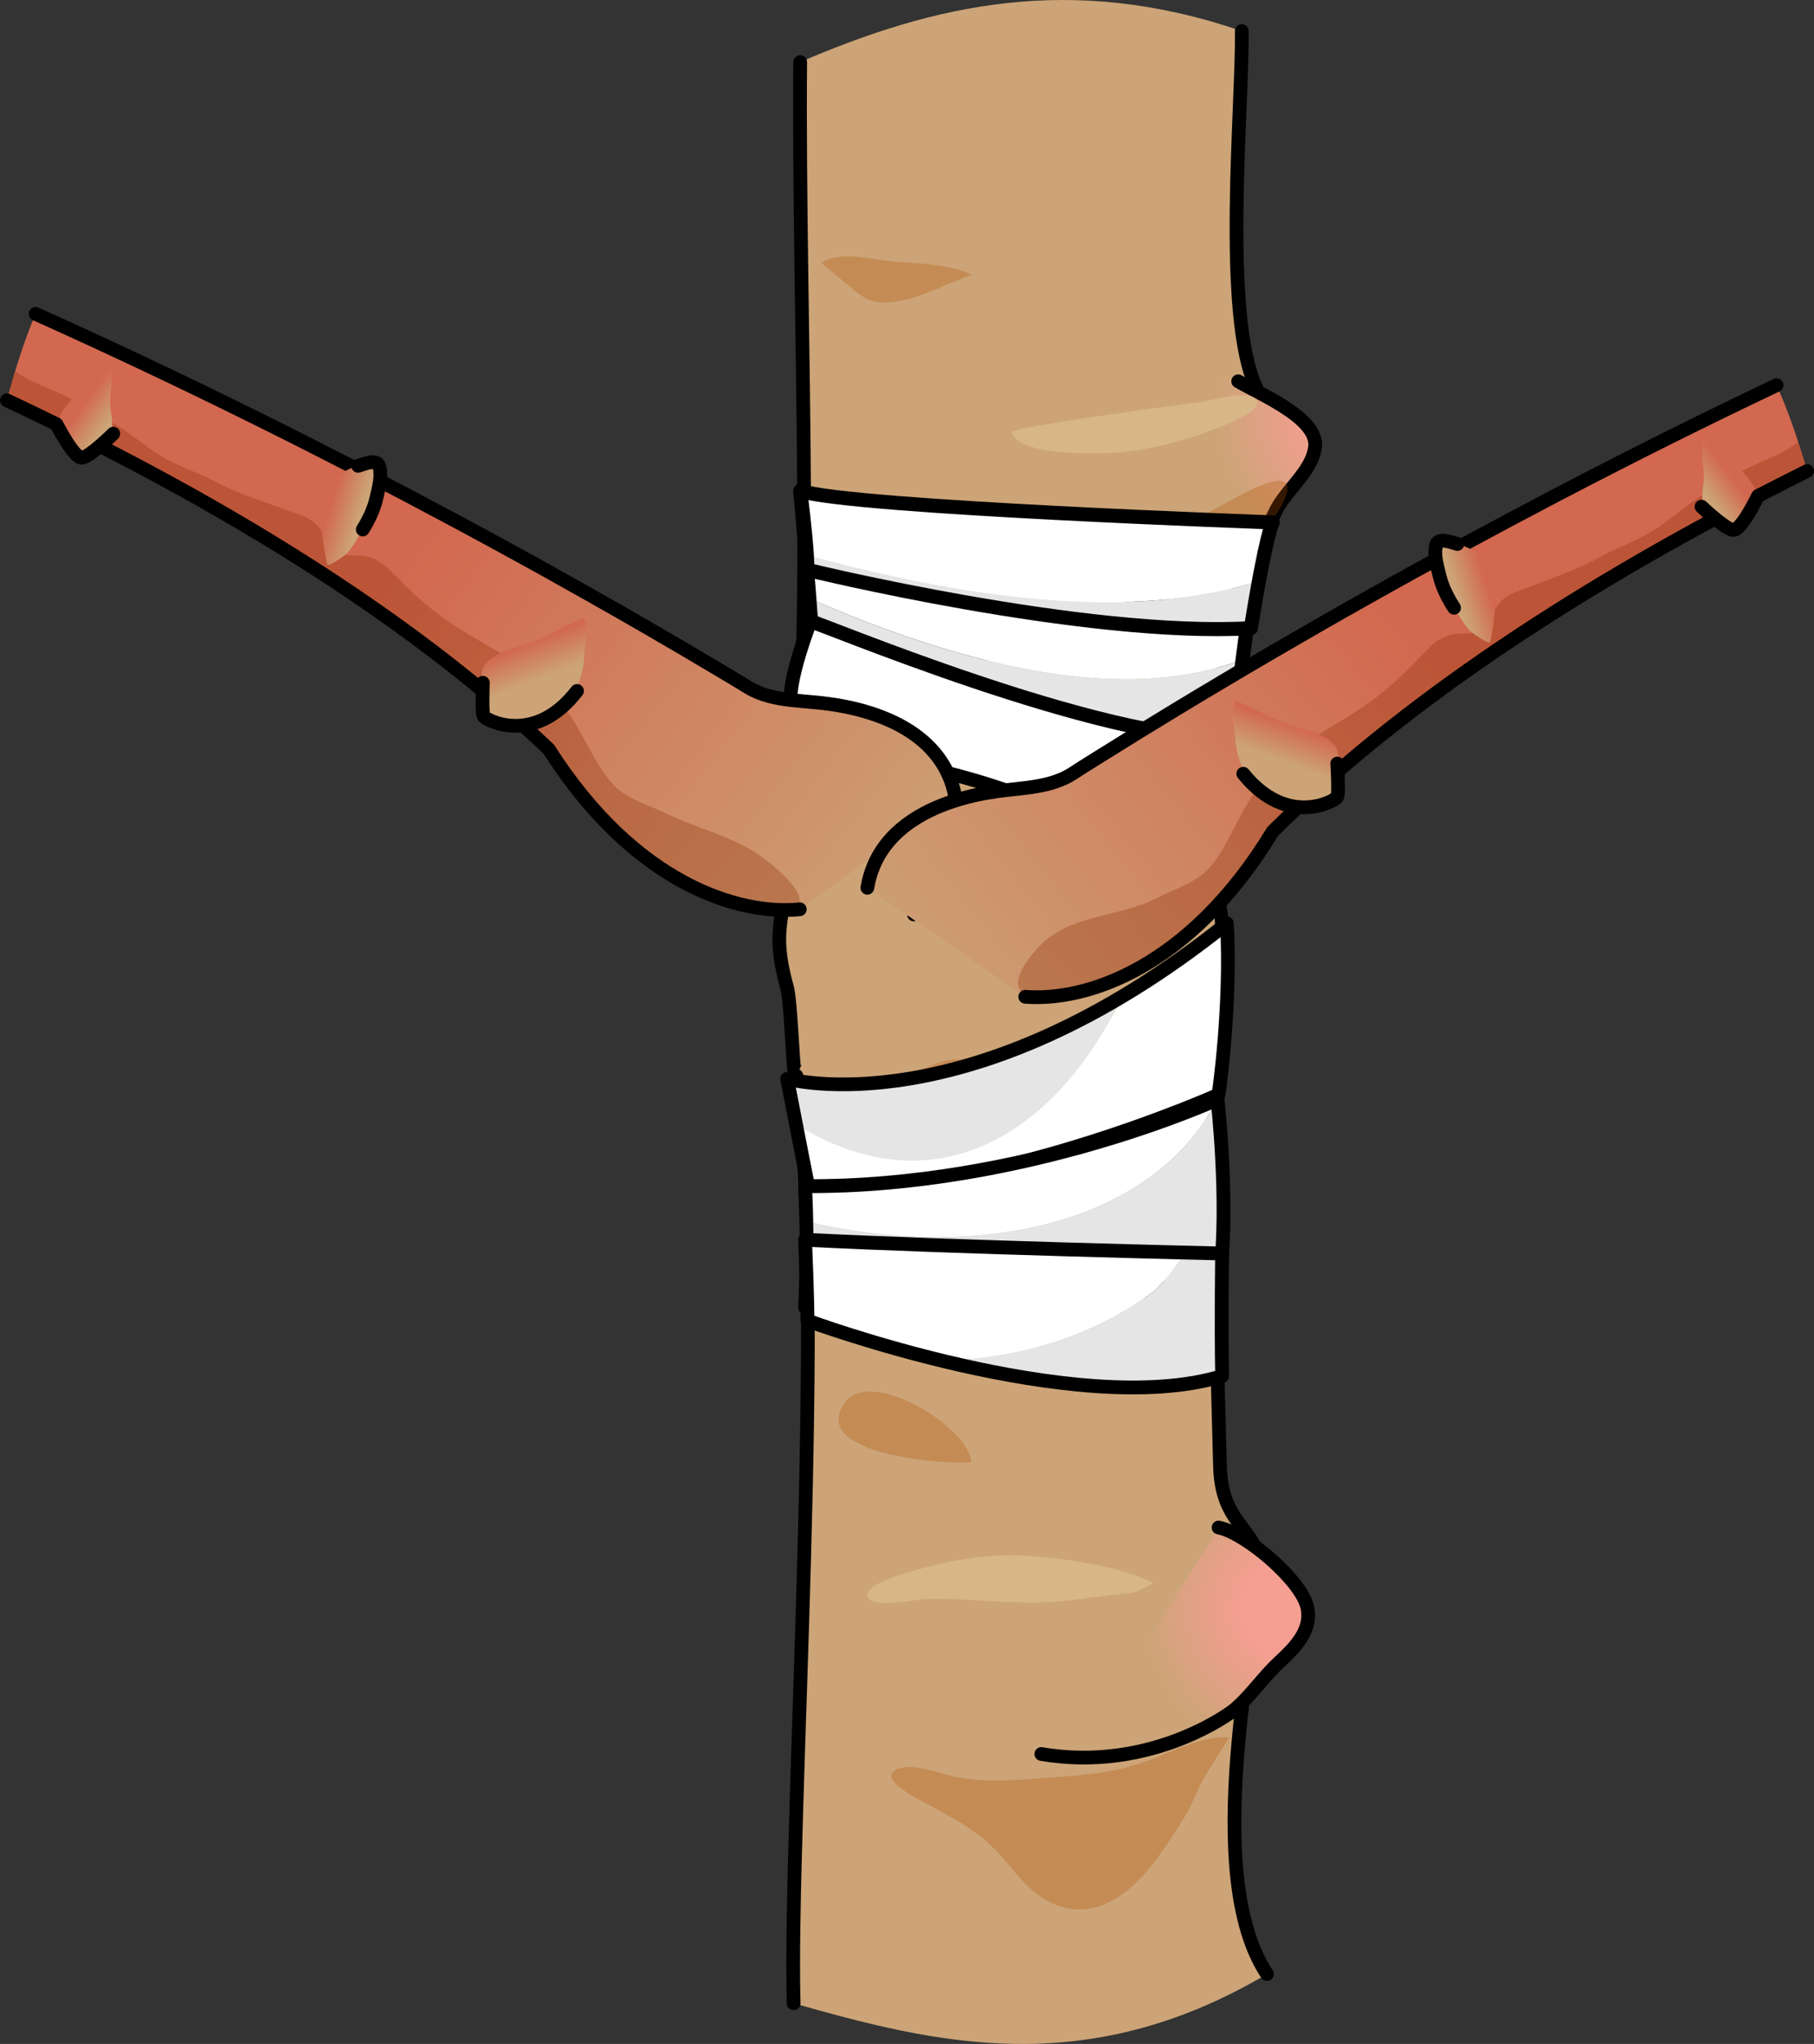 <?xml version="1.0" encoding="utf-8"?>
<!-- Generator: Adobe Illustrator 16.0.0, SVG Export Plug-In . SVG Version: 6.00 Build 0)  -->
<!DOCTYPE svg PUBLIC "-//W3C//DTD SVG 1.1//EN" "http://www.w3.org/Graphics/SVG/1.1/DTD/svg11.dtd">
<svg version="1.1" id="Layer_1" xmlns="http://www.w3.org/2000/svg" xmlns:xlink="http://www.w3.org/1999/xlink" x="0px" y="0px"
	 width="198.235px" height="223.288px" viewBox="0 0 198.235 223.288" enable-background="new 0 0 198.235 223.288"
	 xml:space="preserve">
<rect x="0" y="0" width="198.235" height="223.288" fill="#333333" stroke="none"/>
<g>
	<g>
		<g>
			<g>
				<path fill="#CCA477" d="M135.787,62.832c2.158-8.493,5.652-11.402,1.472-20.522c-3.701-8.072-1.43-30.993-1.56-38.918
					C116.993-3,102.052,0.505,87.443,6.779c-0.238,29.303,1.867,68.532-1.438,85.783c0.23,7.624-2.011,8.063,0,15.306
					c0.401,1.443,0.592,7.862,0.874,9.896c8.156-5.979,22.457-16.931,44.898-32.112C132.34,79.958,134.248,68.883,135.787,62.832z"
					/>
				
					<path fill="none" stroke="#000000" stroke-width="1.5" stroke-linecap="round" stroke-linejoin="round" stroke-miterlimit="10" d="
					M87.443,6.779c-0.238,29.303,1.867,68.532-1.438,85.783c0.23,7.624-2.011,8.063,0,15.306c0.401,1.443,0.592,7.862,0.874,9.896
					c8.156-5.979,22.457-16.931,44.898-32.112c0.562-5.694,2.47-16.769,4.009-22.82c2.158-8.493,5.652-11.402,1.472-20.522
					c-3.701-8.072-1.43-30.993-1.56-38.918"/>
				<radialGradient id="SVGID_1_" cx="148.673" cy="45.313" r="35.168" gradientUnits="userSpaceOnUse">
					<stop  offset="0.143" style="stop-color:#F59E92"/>
					<stop  offset="0.458" style="stop-color:#CCA477"/>
				</radialGradient>
				<path fill="url(#SVGID_1_)" d="M135.787,62.832c-0.374-1.377,2.929-5.388,3.456-6.649c1.055-2.52,4.135-4.577,4.467-7.352
					c0.374-3.138-5.89-5.699-8.4-7.18c-1.904-1.124-6.207-2.465-5.891,1.313c0.087,1.043,1.225,2.111,1.65,3.039
					c0.6,1.306,0.888,2.753,1.264,4.136C133.484,54.369,134.617,58.605,135.787,62.832z"/>
				
					<path fill="none" stroke="#000000" stroke-width="1.5" stroke-linecap="round" stroke-linejoin="round" stroke-miterlimit="10" d="
					M135.787,62.832c-0.374-1.377,2.929-5.388,3.456-6.649c1.055-2.52,4.135-4.577,4.467-7.352c0.374-3.138-5.89-5.699-8.4-7.18"/>
				<path opacity="0.3" fill="#B35100" d="M106.607,63.742c2.396,1.056,4.783,2.284,6.82,3.946c1.365,1.115,2.428,2.592,3.98,3.402
					c4.764,2.486,9.146-1.573,12.469-4.568c3.686-3.324,6.516-5.861,9.414-10.074c1.972-2.866,2.33-5.076-1.828-3.287
					c-3.207,1.381-5.725,3.462-9.22,4.18c-5.472,1.125-11.13,0.313-16.591-0.476c-3.135-0.453-6.279-0.89-9.43-1.183
					c-1.037-0.096-4.297-0.784-5.227-0.123C93.908,57.753,105.206,63.125,106.607,63.742z"/>
				<path fill="#D8B687" d="M131.179,43.925c1.256-0.153,5.075-1.38,6.042-0.329c1.195,1.303-4.229,3.184-4.992,3.471
					c-3.882,1.462-8.262,2.49-12.451,2.451c-1.973-0.019-8.426,0.06-9.221-2.279C110.359,46.656,129.394,44.144,131.179,43.925z"/>
				<path opacity="0.3" fill="#B35100" d="M89.764,28.74c1.668-1.394,5.828-0.369,7.806-0.175c2.817,0.278,6.097,0.191,8.673,1.482
					c-3.164,0.966-6.247,3.021-9.652,2.986c-1.461-0.016-2.066-0.419-3.152-1.253C93.05,31.483,89.781,28.725,89.764,28.74z"/>
				<path fill="#F1C3B3" d="M110.7,93.56"/>
			</g>
			
				<path fill="none" stroke="#000000" stroke-width="1.5" stroke-linecap="round" stroke-linejoin="round" stroke-miterlimit="10" d="
				M92.91,83.216c0,0,5.617-2.379,7.53-3.883"/>
		</g>
		<g>
			<g>
				<path fill="#CCA477" d="M137.674,171.135c-0.377-4.379-4.164-4.477-4.35-10.906c-0.299-10.303-0.605-24.27-0.91-48.054
					c-0.065-5.145,2.779-9.434-0.197-16.582c-0.142-2.465,0-5.967,0.391-9.941c-4.796,0-16.183,5.186-22.13,9.293
					c-2.806,1.938-6.525,4.242-10.599,4.955c-13.928,2.437-9.075,10.672-12.853,17.616c3.237,23.348-0.835,82.277-0.297,101.328
					c15.322,4.342,31.857,8.555,51.728-3.193C131.18,204.692,137.256,178.922,137.674,171.135z"/>
				<path opacity="0.3" fill="#B35100" d="M134.324,189.818c-2.853-0.278-6.529,1.677-9.218,2.64
					c-4.268,1.524-8.087,1.523-12.514,1.882c-2.742,0.223-5.438,0.313-8.143-0.224c-1.599-0.316-4.254-1.402-5.877-1.006
					c-3.217,0.784,1.063,3.07,2.156,3.656c3.073,1.642,6.057,3.105,8.448,5.755c1.576,1.744,3.003,3.79,5.038,4.988
					c4.27,2.512,8.197,0.323,11.105-3.086c1.513-1.771,2.752-3.749,4.002-5.71c0.953-1.49,1.486-3.197,2.385-4.714
					C131.952,193.586,134.302,189.816,134.324,189.818z"/>
				
					<path fill="none" stroke="#000000" stroke-width="1.5" stroke-linecap="round" stroke-linejoin="round" stroke-miterlimit="10" d="
					M87.026,117.516c3.237,23.348-0.835,82.277-0.297,101.328"/>
				
					<path fill="none" stroke="#000000" stroke-width="1.5" stroke-linecap="round" stroke-linejoin="round" stroke-miterlimit="10" d="
					M138.457,215.651c-7.277-10.959-1.201-36.729-0.783-44.516c-0.377-4.379-4.164-4.477-4.35-10.906
					c-0.299-10.303-0.605-24.27-0.91-48.054c-0.065-5.145,2.779-9.434-0.197-16.582c-0.142-2.465,0-5.967,0.391-9.941
					c-4.796,0-16.183,5.186-22.13,9.293c-2.806,1.938-6.525,4.242-10.599,4.955"/>
				<path fill="#D8B687" d="M113.362,98.804c-0.963,0.666-1.924,1.336-2.885,2.004c2.689,1.813,7.438,5,7.571,4.455
					C118.664,102.775,115.818,100.232,113.362,98.804z"/>
				<radialGradient id="SVGID_2_" cx="140.971" cy="175.798" r="35.586" gradientUnits="userSpaceOnUse">
					<stop  offset="0.143" style="stop-color:#F59E92"/>
					<stop  offset="0.458" style="stop-color:#CCA477"/>
				</radialGradient>
				<path fill="url(#SVGID_2_)" d="M133.168,166.87c2.879,0.551,9.108,5.768,9.711,8.78c0.513,2.562-1.493,4.45-3.185,6.033
					c-1.75,1.638-3.111,3.717-4.901,5.172c-4.325,3.515-11.987,7.543-17.705,5.948"/>
				
					<path fill="none" stroke="#000000" stroke-width="1.5" stroke-linecap="round" stroke-linejoin="round" stroke-miterlimit="10" d="
					M133.168,166.87c2.879,0.551,9.108,5.768,9.711,8.78c0.513,2.562-1.493,4.45-3.185,6.033c-1.75,1.638-3.111,3.717-4.901,5.172
					c0,0-8.779,6.83-20.998,4.758"/>
				<path fill="#D8B687" d="M123.964,173.991c-3.428,0.266-6.808,0.965-10.281,1.061c-4.248,0.117-8.468-0.537-12.706-0.344
					c-1.264,0.059-5.166,0.992-6.05-0.129c-1.093-1.391,4.459-2.854,5.241-3.082c3.982-1.164,8.428-1.857,12.602-1.5
					c4.191,0.359,9.512,1.066,13.297,2.943"/>
				<path opacity="0.3" fill="#B35100" d="M106.146,159.649c-0.37-3.807-11.099-10.418-13.889-6.348
					C88.053,159.434,106.195,160.151,106.146,159.649z"/>
				<path opacity="0.3" fill="#B35100" d="M122.663,136.627c-1.189,0.117-2.374,2.279-3.378,2.912
					c-1.839,1.16-5.615,1.395-7.773,1.1C112.258,137.618,120.115,136.881,122.663,136.627z"/>
				<path opacity="0.3" fill="#B35100" d="M116.019,116.528c-0.217,0.063-0.377,0.115-0.46,0.152
					c-1.942,0.891-4.055,0.92-6.165,0.627c-1.791-0.248-3.461-1.762-5.294-1.568c-1.615,0.172-3.064,1.074-4.596,1.566
					c-1.585,0.51-3.112,0.414-4.757,0.479c-0.375,0.014-1.367-0.133-1.636,0.119c-1.151,1.08,2.999,1.02,3.436,1.371
					c0.635,0.51,0.36,0.956,0.502,1.37c1.072,3.143,4.022,7.709,7.649,8.115c3.008,0.338,3.791-0.979,5.359-3.346
					c1.44-2.172,2.897-4.652,5.269-5.821c2.155-1.061,4.968-1.768,5.975-4.215C121.346,115.27,117.453,116.116,116.019,116.528z"/>
			</g>
			
				<path fill="none" stroke="#000000" stroke-width="1.5" stroke-linecap="round" stroke-linejoin="round" stroke-miterlimit="10" d="
				M96.547,119.274c0,0,3.738,1.177,8.82,1.639"/>
		</g>
	</g>
	<g>
		<path fill="#FFFFFF" d="M86.799,83.642c16.103-4.449,46.227,13.2,46.227,13.2s4.813-5.651,0.344-16.477
			c-18.996-2.948-43.683-15.284-43.683-15.284s-2.816,6.495-3.249,10.394C86.006,79.377,86.799,83.642,86.799,83.642z"/>
		
			<path fill="none" stroke="#000000" stroke-width="1.5" stroke-linecap="round" stroke-linejoin="round" stroke-miterlimit="10" d="
			M86.799,83.642c16.103-4.449,46.227,13.2,46.227,13.2s4.813-5.651,0.344-16.477c-18.996-2.948-43.683-15.284-43.683-15.284
			s-2.816,6.495-3.249,10.394C86.006,79.377,86.799,83.642,86.799,83.642z"/>
		<path fill="#FFFFFF" d="M122.712,108.79c-7.072,14.157-20.173,22.878-35.217,13.721l1.816,7.83
			c19.86,1.412,43.717-9.646,43.717-9.646s1.602-10.46,1.244-19.954C130.229,104.025,126.371,106.658,122.712,108.79z"/>
		<g>
			<path fill="#E5E5E5" d="M122.658,108.74c-21.917,13.494-36.601,9.473-36.601,9.473l1.718,5.093
				C103.034,132.123,115.923,123.083,122.658,108.74z"/>
			
				<path fill="none" stroke="#000000" stroke-width="1.5" stroke-linecap="round" stroke-linejoin="round" stroke-miterlimit="10" d="
				M86.019,117.847c0,0,19.871,5.588,48.055-16.973c0.518,8.874-0.908,18.708-0.908,18.708s-24.92,11.164-44.788,10.415
				L86.019,117.847z"/>
		</g>
		<path fill="#FFFFFF" d="M135.79,72.044c0.296-2.303,0.459-3.418,0.459-3.418S98.635,58.609,87.458,53.623
			c0.533,5.952,0.83,9.627,0.991,11.758C104.348,72.3,122.224,77.244,135.79,72.044z"/>
		<path fill="#E5E5E5" d="M88.449,65.38c0.136,1.789,0.177,2.522,0.177,2.522c0.033-0.252,32.162,13.378,46.139,12.706
			c0.424-3.742,0.773-6.581,1.025-8.564C122.224,77.244,104.348,72.3,88.449,65.38z"/>
		
			<path fill="none" stroke="#000000" stroke-width="1.538" stroke-linecap="round" stroke-linejoin="round" stroke-miterlimit="10" d="
			M88.626,67.903c0.033-0.252,32.162,13.378,46.139,12.706c0.922-8.143,1.484-11.982,1.484-11.982S98.635,58.609,87.458,53.623
			C88.427,64.458,88.626,67.903,88.626,67.903z"/>
		<path fill="#E5E5E5" d="M88.171,60.615c0.084,1.357,0.031,1.627,0.031,1.627s30.301,7.421,48.496,6.387
			c0.33-2.054,0.622-3.741,0.881-5.146C123.188,68.07,104.597,65.109,88.171,60.615z"/>
		<path fill="#FFFFFF" d="M87.458,53.623c0.451,3.67,0.637,5.772,0.713,6.992c16.426,4.494,35.017,7.455,49.408,2.868
			c1.052-5.709,1.503-6.416,1.503-6.416S93.032,55.452,87.458,53.623z"/>
		
			<path fill="none" stroke="#000000" stroke-width="1.538" stroke-linecap="round" stroke-linejoin="round" stroke-miterlimit="10" d="
			M88.202,62.242c0,0,30.301,7.421,48.496,6.387c1.682-10.479,2.384-11.562,2.384-11.562s-46.05-1.615-51.624-3.444
			C88.4,61.318,88.202,62.242,88.202,62.242z"/>
		<path fill="#FFFFFF" d="M133.054,120.142c-0.004-0.029-0.006-0.049-0.006-0.049s-21.044,9.663-45.073,9.482
			c0.069,1.297-0.205,2.558-0.161,3.781C105.254,137.66,125.361,134.648,133.054,120.142z"/>
		<path fill="#E5E5E5" d="M87.813,133.357c0.186,5.242,0.161,9.448,0.161,9.448s28.893,1.173,45.367-3.526
			c0.937-7.762-0.203-18.367-0.288-19.137C125.361,134.648,105.254,137.66,87.813,133.357z"/>
		
			<path fill="none" stroke="#000000" stroke-width="1.511" stroke-linecap="round" stroke-linejoin="round" stroke-miterlimit="10" d="
			M133.048,120.093c0,0-21.044,9.663-45.073,9.482c0.367,6.85,0,13.229,0,13.229s28.893,1.173,45.367-3.526
			C134.313,131.221,133.048,120.093,133.048,120.093z"/>
		<path fill="#E5E5E5" d="M133.556,136.935c0,0-1.563-0.035-4.149-0.1c-0.856,1.508-1.955,2.912-3.271,4.209
			c-6.729,4.973-15.004,7.49-23.288,7.579c9.688,2.359,22.146,4.312,30.708,1.708C133.438,144.491,133.556,136.935,133.556,136.935z
			"/>
		<path fill="#FFFFFF" d="M129.406,136.835c-8.645-0.216-28.847-0.759-41.432-1.404c0.264,6.042,0.267,8.837,0.267,8.837
			s6.282,2.328,14.606,4.355c8.284-0.089,16.56-2.606,23.288-7.579C127.451,139.748,128.55,138.343,129.406,136.835z"/>
		
			<path fill="none" stroke="#000000" stroke-width="1.511" stroke-linecap="round" stroke-linejoin="round" stroke-miterlimit="10" d="
			M133.556,136.935c0,0-29.231-0.665-45.581-1.504c0.264,6.042,0.267,8.837,0.267,8.837s29.395,10.903,45.314,6.063
			C133.438,144.491,133.556,136.935,133.556,136.935z"/>
	</g>
	<g>
		<g>
			
				<linearGradient id="SVGID_3_" gradientUnits="userSpaceOnUse" x1="26.762" y1="-37.179" x2="199.427" y2="101.673" gradientTransform="matrix(1 -0.021 0.021 1 -4.097 77.801)">
				<stop  offset="0.138" style="stop-color:#D2684F"/>
				<stop  offset="0.458" style="stop-color:#CCA477"/>
			</linearGradient>
			<path fill="url(#SVGID_3_)" d="M89.923,76.814c-2.869-0.33-5.875-0.266-8.307-1.807c-0.984-0.621-1.996-1.203-2.992-1.803
				c-2.762-1.65-5.539-3.277-8.327-4.887c-13.831-7.979-27.925-15.516-42.229-22.605c-7.985-3.961-16.045-7.771-24.177-11.426
				c-1.301,3.029-2.282,6.248-3.142,9.447c21.834,10.275,43.274,22.965,59.22,38.109c9.42,14.791,20.827,18.16,27.432,17.49
				l16.996-12.271C103.099,80.15,96.104,77.527,89.923,76.814z"/>
		</g>
		<path opacity="0.3" fill="#892A00" d="M86.785,96.919c-0.913-1.27-2.595-2.609-3.14-3.023c-3.375-2.57-7.077-3.191-10.813-5.021
			c-1.715-0.844-4.018-1.51-5.44-2.797c-1.066-0.965-2.007-2.504-2.695-3.762c-1.655-3.035-3.246-6.086-6.004-8.295
			c-3.081-2.465-6.665-3.984-9.866-6.242c-1.954-1.377-3.681-2.914-5.357-4.633c-1.169-1.193-2.1-2.178-3.783-2.414
			c-0.913-0.129-2.228,0.088-3.039-0.383c-0.906-0.527-1.111-1.686-1.678-2.523c-0.934-1.385-2.188-1.557-3.685-2.113
			c-2.601-0.967-5.28-1.777-7.733-3.084c-1.904-1.014-3.973-1.643-5.824-2.738c-1.63-0.963-3.088-2.242-4.697-3.262
			c-1.815-1.148-3.681-2.273-5.602-3.244c-1.662-0.84-4.136-1.568-5.764-2.846c-0.321,1.064-0.628,2.131-0.915,3.195
			c21.834,10.275,43.274,22.965,59.22,38.109c4.418,6.938,10.544,13.328,18.427,16.186c2.153,0.781,5.487,1.904,7.821,1.381
			C87.79,99.054,87.572,98.011,86.785,96.919z"/>
		
			<path fill="none" stroke="#000000" stroke-width="1.5" stroke-linecap="round" stroke-linejoin="round" stroke-miterlimit="10" d="
			M0.75,43.734c21.834,10.275,43.274,22.965,59.22,38.109c9.42,14.791,20.827,18.16,27.432,17.49"/>
		
			<path fill="none" stroke="#000000" stroke-width="1.5" stroke-linecap="round" stroke-linejoin="round" stroke-miterlimit="10" d="
			M104.397,87.062c-1.299-6.912-8.293-9.535-14.475-10.248c-2.869-0.33-5.875-0.266-8.307-1.807
			c-0.984-0.621-1.996-1.203-2.992-1.803c-2.762-1.65-5.539-3.277-8.327-4.887c-13.831-7.979-27.925-15.516-42.229-22.605
			c-7.985-3.961-16.045-7.771-24.177-11.426"/>
		
			<linearGradient id="SVGID_4_" gradientUnits="userSpaceOnUse" x1="60.967" y1="-7.799" x2="65.449" y2="4.431" gradientTransform="matrix(1 -0.021 0.021 1 -4.097 77.801)">
			<stop  offset="0.138" style="stop-color:#D2684F"/>
			<stop  offset="0.458" style="stop-color:#CCA477"/>
		</linearGradient>
		<path fill="url(#SVGID_4_)" d="M52.848,78.248c0.814,1.455,4.371,1.096,5.553,0.732c3.479-1.07,5.317-3.977,5.454-7.455
			c0.049-1.229,0.597-2.934-0.1-4.061c-1.866,0.793-3.625,1.943-5.57,2.684c-1.506,0.576-4.393,1.082-5.284,2.613
			C52.361,73.693,52.328,77.306,52.848,78.248z"/>
		
			<path fill="none" stroke="#000000" stroke-width="1.5" stroke-linecap="round" stroke-linejoin="round" stroke-miterlimit="10" d="
			M52.77,74.587c0,0-0.132,3.281,0.078,3.66c0.211,0.379,5.499,3.326,10.211-2.766"/>
		
			<linearGradient id="SVGID_5_" gradientUnits="userSpaceOnUse" x1="39.193" y1="-21.973" x2="49.395" y2="-18.706" gradientTransform="matrix(1 -0.021 0.021 1 -4.097 77.801)">
			<stop  offset="0.138" style="stop-color:#D2684F"/>
			<stop  offset="0.458" style="stop-color:#CCA477"/>
		</linearGradient>
		<path fill="url(#SVGID_5_)" d="M40.487,56.292c-0.246,0.533-0.533,1.051-0.844,1.553c-0.545,0.881-1.021,1.828-1.725,2.602
			c-0.139,0.154-2.084,1.6-2.162,1.223c-0.817-3.92-1.687-9.359,3.377-10.779c0.586-0.164,2.013-0.805,2.291-0.004
			c0.354,1.01-0.039,2.395-0.26,3.412C41.014,54.992,40.778,55.654,40.487,56.292z"/>
		
			<path fill="none" stroke="#000000" stroke-width="1.5" stroke-linecap="round" stroke-linejoin="round" stroke-miterlimit="10" d="
			M39.134,50.89c0.586-0.164,2.013-0.805,2.291-0.004c0.354,1.01-0.039,2.395-0.26,3.412c-0.151,0.693-0.387,1.355-0.678,1.994
			c-0.246,0.533-0.533,1.051-0.844,1.553"/>
		
			<linearGradient id="SVGID_6_" gradientUnits="userSpaceOnUse" x1="12.778" y1="-34.161" x2="21.059" y2="-27.939" gradientTransform="matrix(1 -0.021 0.021 1 -4.097 77.801)">
			<stop  offset="0.138" style="stop-color:#D2684F"/>
			<stop  offset="0.458" style="stop-color:#CCA477"/>
		</linearGradient>
		<path fill="url(#SVGID_6_)" d="M8.99,50c0.87-0.143,2.237-1.33,2.747-2.01c0.877-1.174,0.421-2.266,0.318-3.664
			c-0.1-1.342,0.436-2.945-0.121-4.188c-1.646,1.357-3.536,2.598-4.804,4.346c-0.652,0.9-0.89,1.447-0.571,2.48
			C6.771,47.646,8.085,50.146,8.99,50z"/>
		
			<path fill="none" stroke="#000000" stroke-width="1.5" stroke-linecap="round" stroke-linejoin="round" stroke-miterlimit="10" d="
			M6.179,46.345c0,0,1.924,3.801,2.812,3.654c0.891-0.146,3.386-2.621,3.386-2.621"/>
	</g>
	<g>
		<g>
			
				<linearGradient id="SVGID_7_" gradientUnits="userSpaceOnUse" x1="7317.535" y1="48.232" x2="7490.203" y2="187.086" gradientTransform="matrix(-1 0 0 1 7493.832 0)">
				<stop  offset="0.138" style="stop-color:#D2684F"/>
				<stop  offset="0.458" style="stop-color:#CCA477"/>
			</linearGradient>
			<path fill="url(#SVGID_7_)" d="M109.039,86.43c2.86-0.393,5.865-0.391,8.266-1.982c0.97-0.643,1.969-1.248,2.952-1.867
				c2.727-1.709,5.468-3.395,8.221-5.063c13.658-8.273,27.588-16.107,41.737-23.502c7.899-4.129,15.876-8.113,23.929-11.939
				c1.364,3.002,2.414,6.199,3.342,9.381c-21.61,10.736-42.776,23.881-58.395,39.363c-9.103,14.986-20.435,18.6-27.052,18.07
				L94.785,96.983C95.936,90.045,102.873,87.274,109.039,86.43z"/>
		</g>
		<path opacity="0.3" fill="#892A00" d="M111.937,105.454c0.625-1.027,1.544-2.023,2.164-2.588c3.252-2.947,8.39-2.73,12.28-4.744
			c1.697-0.877,3.985-1.594,5.379-2.91c1.046-0.988,1.954-2.547,2.614-3.82c1.592-3.068,3.116-6.154,5.826-8.42
			c3.028-2.531,6.579-4.125,9.731-6.451c1.924-1.418,3.616-2.992,5.258-4.746c1.143-1.217,2.052-2.221,3.729-2.494
			c0.91-0.146,2.229,0.041,3.031-0.447c0.895-0.545,1.075-1.709,1.624-2.561c0.903-1.402,2.152-1.6,3.639-2.189
			c2.578-1.021,5.24-1.889,7.665-3.248c1.882-1.055,3.937-1.727,5.765-2.861c1.609-0.998,3.038-2.309,4.627-3.361
			c1.79-1.186,3.631-2.352,5.53-3.363c1.645-0.875,4.103-1.656,5.702-2.967c0.344,1.057,0.674,2.115,0.983,3.176
			c-21.61,10.736-42.776,23.881-58.395,39.363c-4.268,7.025-10.253,13.545-18.07,16.57c-2.309,0.893-5.267,1.82-7.785,1.549
			C110.709,108.668,110.979,107.026,111.937,105.454z"/>
		
			<path fill="none" stroke="#000000" stroke-width="1.5" stroke-linecap="round" stroke-linejoin="round" stroke-miterlimit="10" d="
			M197.485,51.458c-21.61,10.736-42.776,23.881-58.395,39.363c-9.103,14.986-20.435,18.6-27.052,18.07"/>
		
			<path fill="none" stroke="#000000" stroke-width="1.5" stroke-linecap="round" stroke-linejoin="round" stroke-miterlimit="10" d="
			M94.785,96.983c1.15-6.938,8.088-9.709,14.254-10.553c2.86-0.393,5.865-0.391,8.266-1.982c0.97-0.643,1.969-1.248,2.952-1.867
			c2.727-1.709,5.468-3.395,8.221-5.063c13.658-8.273,27.588-16.107,41.737-23.502c7.899-4.129,15.876-8.113,23.929-11.939"/>
		
			<linearGradient id="SVGID_8_" gradientUnits="userSpaceOnUse" x1="7351.743" y1="77.613" x2="7356.226" y2="89.843" gradientTransform="matrix(-1 0 0 1 7493.832 0)">
			<stop  offset="0.138" style="stop-color:#D2684F"/>
			<stop  offset="0.458" style="stop-color:#CCA477"/>
		</linearGradient>
		<path fill="url(#SVGID_8_)" d="M146.135,87.073c-0.783,1.473-4.346,1.188-5.536,0.85c-3.5-0.994-5.4-3.861-5.611-7.336
			c-0.075-1.227-0.659-2.92,0.013-4.063c1.883,0.754,3.666,1.865,5.627,2.566c1.518,0.541,4.415,0.986,5.338,2.498
			C146.524,82.508,146.634,86.12,146.135,87.073z"/>
		
			<path fill="none" stroke="#000000" stroke-width="1.5" stroke-linecap="round" stroke-linejoin="round" stroke-miterlimit="10" d="
			M146.135,83.413c0,0,0.202,3.277,0,3.66s-5.427,3.441-10.268-2.547"/>
		
			<linearGradient id="SVGID_9_" gradientUnits="userSpaceOnUse" x1="7329.97" y1="63.439" x2="7340.167" y2="66.704" gradientTransform="matrix(-1 0 0 1 7493.832 0)">
			<stop  offset="0.138" style="stop-color:#D2684F"/>
			<stop  offset="0.458" style="stop-color:#CCA477"/>
		</linearGradient>
		<path fill="url(#SVGID_9_)" d="M158.025,64.858c0.257,0.529,0.554,1.041,0.875,1.535c0.564,0.869,1.062,1.807,1.779,2.564
			c0.143,0.15,2.119,1.555,2.189,1.176c0.732-3.936,1.486-9.393-3.606-10.705c-0.589-0.152-2.029-0.762-2.291,0.045
			c-0.331,1.018,0.091,2.395,0.333,3.406C157.471,63.569,157.72,64.227,158.025,64.858z"/>
		
			<path fill="none" stroke="#000000" stroke-width="1.5" stroke-linecap="round" stroke-linejoin="round" stroke-miterlimit="10" d="
			M159.263,59.428c-0.589-0.152-2.029-0.762-2.291,0.045c-0.331,1.018,0.091,2.395,0.333,3.406c0.166,0.689,0.415,1.348,0.721,1.979
			c0.257,0.529,0.554,1.041,0.875,1.535"/>
		
			<linearGradient id="SVGID_10_" gradientUnits="userSpaceOnUse" x1="7303.553" y1="51.249" x2="7311.83" y2="57.468" gradientTransform="matrix(-1 0 0 1 7493.832 0)">
			<stop  offset="0.138" style="stop-color:#D2684F"/>
			<stop  offset="0.458" style="stop-color:#CCA477"/>
		</linearGradient>
		<path fill="url(#SVGID_10_)" d="M189.38,57.895c-0.872-0.123-2.265-1.281-2.788-1.951c-0.902-1.154-0.471-2.254-0.397-3.654
			c0.07-1.344-0.498-2.936,0.032-4.191c1.674,1.322,3.59,2.523,4.895,4.244c0.672,0.885,0.922,1.428,0.624,2.467
			C191.549,55.495,190.289,58.024,189.38,57.895z"/>
		
			<path fill="none" stroke="#000000" stroke-width="1.5" stroke-linecap="round" stroke-linejoin="round" stroke-miterlimit="10" d="
			M192.112,54.182c0,0-1.84,3.84-2.732,3.713s-3.44-2.547-3.44-2.547"/>
	</g>
</g>
</svg>
